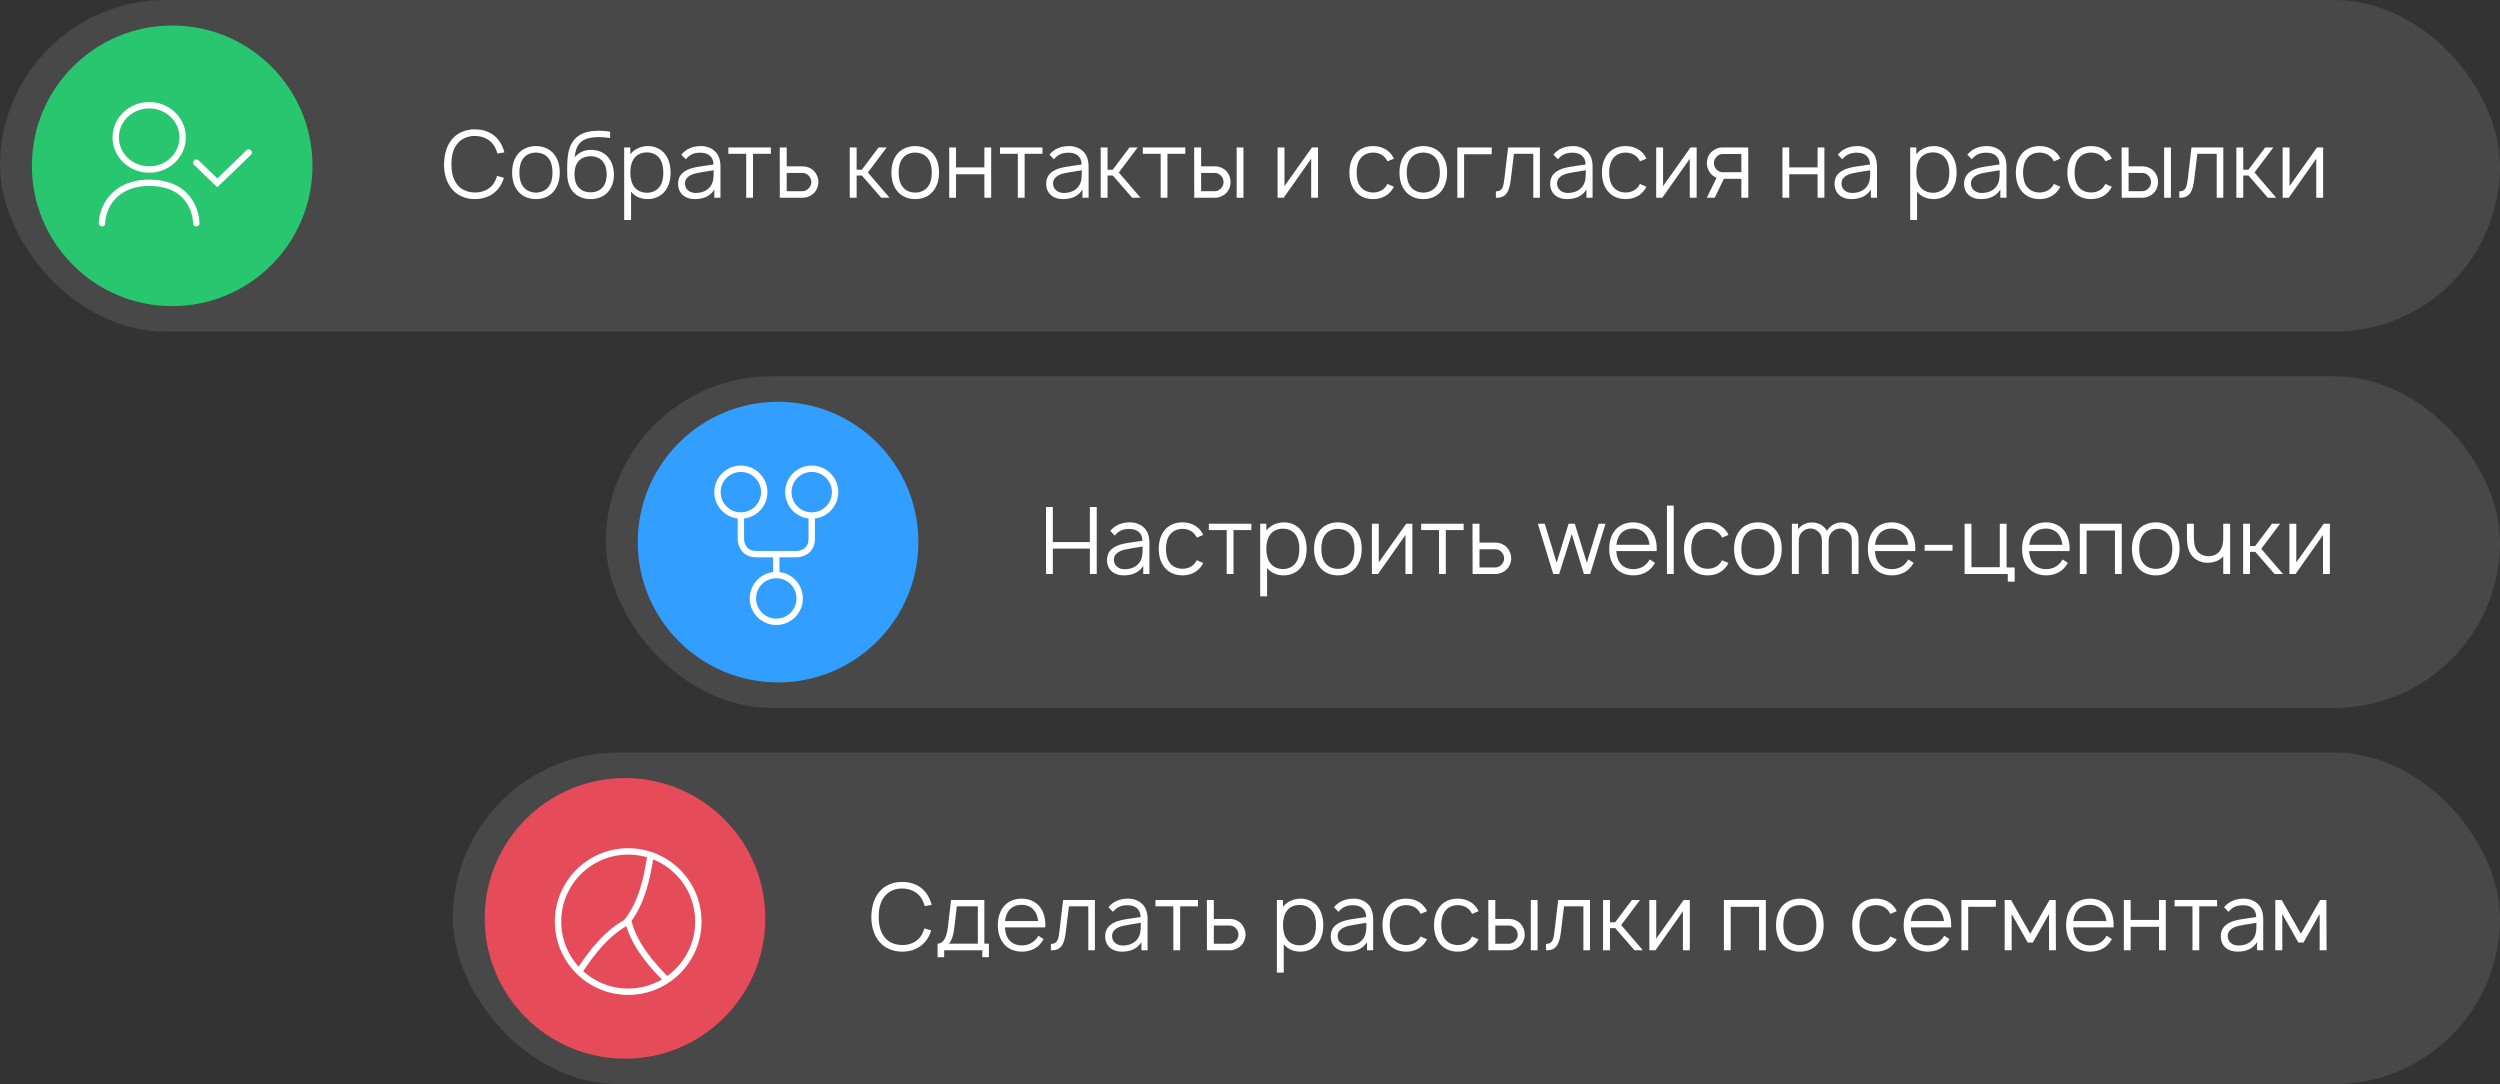 <?xml version="1.0" encoding="UTF-8"?> <svg xmlns="http://www.w3.org/2000/svg" width="392" height="170" viewBox="0 0 392 170" fill="none"><rect x="0" y="0" width="392" height="170" fill="#333333" stroke="none"/><rect width="392" height="52" rx="26" fill="#484848"></rect><circle cx="27" cy="26" r="22" fill="#28C76F"></circle><path d="M28.643 21.542C28.643 24.309 26.31 26.584 23.393 26.584C20.476 26.584 18.143 24.309 18.143 21.542C18.143 18.774 20.476 16.5 23.393 16.5C26.31 16.5 28.643 18.774 28.643 21.542Z" stroke="white"></path><path d="M16 35C16 32.889 17.643 28.667 23.393 28.667C30.786 28.667 30.786 35 30.786 35" stroke="white" stroke-linecap="round"></path><path d="M30.785 25.5L34.071 28.667L39 23.917" stroke="white" stroke-linecap="round"></path><path d="M77.94 27.573L79.004 27.879C78.844 28.462 78.567 29.031 78.173 29.542C77.283 30.679 75.927 31.219 74.469 31.219C72.981 31.219 71.669 30.665 70.779 29.542C69.933 28.448 69.612 27.092 69.627 25.75C69.656 24.394 69.933 23.038 70.779 21.958C71.654 20.821 73.01 20.281 74.469 20.281C75.942 20.281 77.312 20.835 78.173 21.958C78.625 22.556 78.917 23.212 79.092 23.898L77.983 24.073C77.852 23.548 77.633 23.038 77.312 22.615C76.671 21.754 75.577 21.331 74.469 21.317C73.375 21.302 72.281 21.754 71.654 22.615C70.983 23.475 70.779 24.627 70.779 25.75C70.779 26.873 70.983 28.025 71.654 28.9C72.281 29.76 73.375 30.183 74.469 30.183C75.577 30.198 76.671 29.76 77.312 28.9C77.604 28.506 77.808 28.04 77.94 27.573ZM84.035 31.219C82.898 31.219 81.862 30.796 81.192 29.935C80.521 29.104 80.302 28.083 80.302 27.048C80.302 26.027 80.535 24.992 81.192 24.175C81.833 23.358 82.898 22.906 84.035 22.906C85.144 22.906 86.208 23.329 86.879 24.175C87.55 25.021 87.769 26.042 87.769 27.048C87.769 28.098 87.535 29.09 86.879 29.935C86.194 30.81 85.173 31.219 84.035 31.219ZM86.019 29.279C86.485 28.681 86.631 27.865 86.631 27.048C86.631 26.26 86.485 25.429 86.019 24.831C85.567 24.233 84.823 23.927 84.035 23.927C83.248 23.927 82.49 24.233 82.052 24.831C81.585 25.429 81.44 26.26 81.44 27.048C81.44 27.865 81.585 28.681 82.052 29.279C82.49 29.877 83.248 30.198 84.035 30.198C84.823 30.198 85.567 29.877 86.019 29.279ZM92.677 23.504C93.669 23.49 94.704 23.854 95.36 24.656C96.016 25.415 96.25 26.421 96.264 27.383C96.264 28.36 95.987 29.367 95.317 30.125C94.617 30.898 93.581 31.233 92.575 31.219C91.583 31.233 90.533 30.854 89.848 30.067C89.206 29.308 88.958 28.331 88.944 27.325C88.915 25.837 88.944 25.065 89.075 24.219C89.25 23.038 89.716 22.031 90.665 21.331C91.627 20.631 92.837 20.5 93.99 20.5C94.587 20.5 95.141 20.558 95.666 20.646V21.637C95.098 21.565 94.514 21.506 93.99 21.492C93.012 21.492 91.977 21.608 91.262 22.133C90.504 22.658 90.227 23.592 90.096 24.671C90.766 23.898 91.627 23.49 92.677 23.504ZM92.604 24.496C91.86 24.496 91.146 24.758 90.694 25.298C90.242 25.823 90.081 26.552 90.081 27.296C90.081 28.083 90.242 28.856 90.694 29.352C91.146 29.906 91.86 30.154 92.604 30.154C93.348 30.154 94.062 29.906 94.5 29.367C94.966 28.827 95.127 28.083 95.127 27.325C95.127 26.581 94.966 25.823 94.5 25.298C94.062 24.758 93.348 24.496 92.604 24.496ZM104.287 24.175C104.914 24.977 105.148 26.042 105.148 27.048C105.148 28.069 104.943 29.104 104.287 29.95C103.631 30.781 102.639 31.219 101.56 31.219C100.495 31.219 99.562 30.825 98.95 30.052V34.5H97.87V23.125H98.833V24.19C99.46 23.373 100.51 22.906 101.604 22.906C102.668 22.906 103.66 23.358 104.287 24.175ZM103.427 29.279C103.864 28.696 104.01 27.879 104.01 27.048C104.01 26.231 103.85 25.415 103.412 24.831C102.96 24.204 102.231 23.898 101.429 23.898C100.656 23.898 99.927 24.19 99.475 24.773C99.008 25.371 98.833 26.217 98.833 27.048C98.833 27.894 99.008 28.754 99.475 29.337C99.927 29.921 100.67 30.227 101.443 30.227C102.216 30.227 102.975 29.906 103.427 29.279ZM112.97 31H112.007V29.731C111.307 30.81 110.257 31.219 108.901 31.219C107.399 31.219 106.32 30.3 106.32 28.842C106.32 27.85 106.728 27.165 107.705 26.669C108.668 26.173 110.199 26.056 111.876 25.794C111.861 24.525 111.001 23.942 109.834 23.942C109.003 23.942 108.23 24.117 107.53 24.977L106.83 24.248C107.647 23.271 108.711 22.906 109.965 22.906C110.753 22.906 111.511 23.198 112.022 23.65C112.751 24.262 112.97 25.225 112.97 26.144V31ZM111.584 28.915C111.89 28.317 111.905 27.719 111.905 26.698C110.593 26.902 109.674 27.048 109.178 27.165C108.186 27.369 107.399 27.894 107.399 28.74C107.399 29.658 108.099 30.256 109.076 30.256C110.213 30.256 111.118 29.804 111.584 28.915ZM120.873 23.125V24.117H118.073V31H117.008V24.117H114.208V23.125H120.873ZM122.261 23.125H123.355V26.085H125.921C126.534 26.085 127.176 26.348 127.628 26.8C128.065 27.267 128.328 27.908 128.328 28.55C128.328 29.177 128.065 29.833 127.628 30.271C127.176 30.723 126.534 31 125.921 31H122.276L122.261 23.125ZM123.355 27.121V29.979H125.878C126.242 29.965 126.578 29.79 126.826 29.512C127.074 29.25 127.219 28.9 127.219 28.55C127.219 28.185 127.074 27.835 126.826 27.573C126.592 27.31 126.242 27.121 125.878 27.121H123.355ZM134.319 27.529V31H133.24V23.125H134.319V26.61H135.135L137.76 23.125H139.029L136.083 27.048L139.481 31H138.169L135.15 27.529H134.319ZM143.508 31.219C142.371 31.219 141.335 30.796 140.664 29.935C139.993 29.104 139.775 28.083 139.775 27.048C139.775 26.027 140.008 24.992 140.664 24.175C141.306 23.358 142.371 22.906 143.508 22.906C144.616 22.906 145.681 23.329 146.352 24.175C147.023 25.021 147.241 26.042 147.241 27.048C147.241 28.098 147.008 29.09 146.352 29.935C145.666 30.81 144.646 31.219 143.508 31.219ZM145.491 29.279C145.958 28.681 146.104 27.865 146.104 27.048C146.104 26.26 145.958 25.429 145.491 24.831C145.039 24.233 144.296 23.927 143.508 23.927C142.721 23.927 141.962 24.233 141.525 24.831C141.058 25.429 140.912 26.26 140.912 27.048C140.912 27.865 141.058 28.681 141.525 29.279C141.962 29.877 142.721 30.198 143.508 30.198C144.296 30.198 145.039 29.877 145.491 29.279ZM154.352 23.125H155.416V31H154.352V27.325H149.904V31H148.839V23.125H149.904V26.246H154.352V23.125ZM163.461 23.125V24.117H160.661V31H159.596V24.117H156.796V23.125H163.461ZM170.692 31H169.73V29.731C169.03 30.81 167.98 31.219 166.624 31.219C165.121 31.219 164.042 30.3 164.042 28.842C164.042 27.85 164.451 27.165 165.428 26.669C166.39 26.173 167.921 26.056 169.599 25.794C169.584 24.525 168.724 23.942 167.557 23.942C166.726 23.942 165.953 24.117 165.253 24.977L164.553 24.248C165.369 23.271 166.434 22.906 167.688 22.906C168.476 22.906 169.234 23.198 169.744 23.65C170.474 24.262 170.692 25.225 170.692 26.144V31ZM169.307 28.915C169.613 28.317 169.628 27.719 169.628 26.698C168.315 26.902 167.396 27.048 166.901 27.165C165.909 27.369 165.121 27.894 165.121 28.74C165.121 29.658 165.821 30.256 166.799 30.256C167.936 30.256 168.84 29.804 169.307 28.915ZM173.666 27.529V31H172.587V23.125H173.666V26.61H174.483L177.108 23.125H178.377L175.431 27.048L178.829 31H177.516L174.498 27.529H173.666ZM185.855 23.125V24.117H183.055V31H181.991V24.117H179.191V23.125H185.855ZM187.243 23.125H188.337V26.085H190.568C191.181 26.085 191.823 26.348 192.26 26.8C192.712 27.267 192.96 27.908 192.96 28.55C192.96 29.177 192.712 29.833 192.26 30.271C191.823 30.723 191.181 31 190.568 31H187.258L187.243 23.125ZM193.908 23.125H194.973V31H193.908V23.125ZM188.337 27.121V29.979H190.525C190.889 29.965 191.225 29.79 191.473 29.512C191.721 29.25 191.852 28.9 191.852 28.55C191.852 28.185 191.721 27.835 191.473 27.573C191.225 27.31 190.889 27.121 190.525 27.121H188.337ZM206.671 23.125V31H205.592V24.89L201.29 31H200.327V23.125H201.407V29.177L205.709 23.125H206.671ZM218.565 24.875L217.559 25.298C217.486 25.137 217.384 24.992 217.282 24.846C216.829 24.233 216.086 23.927 215.298 23.927C214.525 23.927 213.782 24.233 213.329 24.846C212.863 25.444 212.732 26.26 212.717 27.062C212.732 27.865 212.863 28.681 213.329 29.279C213.782 29.877 214.525 30.183 215.298 30.183C216.086 30.183 216.829 29.877 217.282 29.279C217.384 29.148 217.471 28.988 217.544 28.842L218.565 29.279C218.448 29.512 218.317 29.731 218.142 29.935C217.471 30.796 216.421 31.219 215.298 31.219C214.175 31.219 213.14 30.796 212.469 29.935C211.813 29.104 211.594 28.069 211.579 27.062C211.594 26.042 211.813 25.021 212.469 24.175C213.169 23.3 214.175 22.906 215.298 22.906C216.436 22.906 217.457 23.329 218.142 24.175C218.317 24.394 218.463 24.627 218.565 24.875ZM223.174 31.219C222.037 31.219 221.001 30.796 220.33 29.935C219.66 29.104 219.441 28.083 219.441 27.048C219.441 26.027 219.674 24.992 220.33 24.175C220.972 23.358 222.037 22.906 223.174 22.906C224.282 22.906 225.347 23.329 226.018 24.175C226.689 25.021 226.907 26.042 226.907 27.048C226.907 28.098 226.674 29.09 226.018 29.935C225.332 30.81 224.312 31.219 223.174 31.219ZM225.157 29.279C225.624 28.681 225.77 27.865 225.77 27.048C225.77 26.26 225.624 25.429 225.157 24.831C224.705 24.233 223.962 23.927 223.174 23.927C222.387 23.927 221.628 24.233 221.191 24.831C220.724 25.429 220.578 26.26 220.578 27.048C220.578 27.865 220.724 28.681 221.191 29.279C221.628 29.877 222.387 30.198 223.174 30.198C223.962 30.198 224.705 29.877 225.157 29.279ZM233.901 23.125V24.19H229.57V31H228.505V23.125H233.901ZM236.468 23.125H241.455V31H240.42V24.117H237.386L236.891 28.156C236.686 29.804 236.278 31.102 234.557 31V30.008C235.607 30.008 235.739 29.265 235.899 27.967L236.468 23.125ZM249.716 31H248.753V29.731C248.053 30.81 247.003 31.219 245.647 31.219C244.145 31.219 243.066 30.3 243.066 28.842C243.066 27.85 243.474 27.165 244.451 26.669C245.414 26.173 246.945 26.056 248.622 25.794C248.607 24.525 247.747 23.942 246.58 23.942C245.749 23.942 244.976 24.117 244.276 24.977L243.576 24.248C244.393 23.271 245.457 22.906 246.712 22.906C247.499 22.906 248.257 23.198 248.768 23.65C249.497 24.262 249.716 25.225 249.716 26.144V31ZM248.33 28.915C248.637 28.317 248.651 27.719 248.651 26.698C247.339 26.902 246.42 27.048 245.924 27.165C244.932 27.369 244.145 27.894 244.145 28.74C244.145 29.658 244.845 30.256 245.822 30.256C246.96 30.256 247.864 29.804 248.33 28.915ZM258.159 24.875L257.152 25.298C257.079 25.137 256.977 24.992 256.875 24.846C256.423 24.233 255.679 23.927 254.892 23.927C254.119 23.927 253.375 24.233 252.923 24.846C252.457 25.444 252.325 26.26 252.311 27.062C252.325 27.865 252.457 28.681 252.923 29.279C253.375 29.877 254.119 30.183 254.892 30.183C255.679 30.183 256.423 29.877 256.875 29.279C256.977 29.148 257.065 28.988 257.138 28.842L258.159 29.279C258.042 29.512 257.911 29.731 257.736 29.935C257.065 30.796 256.015 31.219 254.892 31.219C253.769 31.219 252.734 30.796 252.063 29.935C251.407 29.104 251.188 28.069 251.173 27.062C251.188 26.042 251.407 25.021 252.063 24.175C252.763 23.3 253.769 22.906 254.892 22.906C256.029 22.906 257.05 23.329 257.736 24.175C257.911 24.394 258.057 24.627 258.159 24.875ZM266.035 23.125V31H264.955V24.89L260.653 31H259.691V23.125H260.77V29.177L265.072 23.125H266.035ZM274.138 31H273.045V28.04H270.303L268.874 31H267.634L269.165 27.865C268.859 27.748 268.567 27.558 268.334 27.325C267.882 26.858 267.634 26.217 267.634 25.575C267.634 24.948 267.882 24.292 268.334 23.854C268.786 23.402 269.413 23.125 270.04 23.125H274.124L274.138 31ZM270.084 27.004H273.045V24.146H270.084C269.72 24.16 269.37 24.335 269.136 24.613C268.874 24.875 268.742 25.225 268.742 25.575C268.742 25.94 268.874 26.29 269.122 26.552C269.37 26.815 269.705 27.004 270.084 27.004ZM285 23.125H286.065V31H285V27.325H280.552V31H279.488V23.125H280.552V26.246H285V23.125ZM294.313 31H293.351V29.731C292.651 30.81 291.601 31.219 290.245 31.219C288.743 31.219 287.663 30.3 287.663 28.842C287.663 27.85 288.072 27.165 289.049 26.669C290.011 26.173 291.543 26.056 293.22 25.794C293.205 24.525 292.345 23.942 291.178 23.942C290.347 23.942 289.574 24.117 288.874 24.977L288.174 24.248C288.99 23.271 290.055 22.906 291.309 22.906C292.097 22.906 292.855 23.198 293.365 23.65C294.095 24.262 294.313 25.225 294.313 26.144V31ZM292.928 28.915C293.234 28.317 293.249 27.719 293.249 26.698C291.936 26.902 291.018 27.048 290.522 27.165C289.53 27.369 288.743 27.894 288.743 28.74C288.743 29.658 289.443 30.256 290.42 30.256C291.557 30.256 292.461 29.804 292.928 28.915ZM305.934 24.175C306.561 24.977 306.794 26.042 306.794 27.048C306.794 28.069 306.59 29.104 305.934 29.95C305.277 30.781 304.286 31.219 303.207 31.219C302.142 31.219 301.209 30.825 300.596 30.052V34.5H299.517V23.125H300.479V24.19C301.107 23.373 302.157 22.906 303.25 22.906C304.315 22.906 305.307 23.358 305.934 24.175ZM305.073 29.279C305.511 28.696 305.657 27.879 305.657 27.048C305.657 26.231 305.496 25.415 305.059 24.831C304.607 24.204 303.877 23.898 303.075 23.898C302.302 23.898 301.573 24.19 301.121 24.773C300.654 25.371 300.479 26.217 300.479 27.048C300.479 27.894 300.654 28.754 301.121 29.337C301.573 29.921 302.317 30.227 303.09 30.227C303.863 30.227 304.621 29.906 305.073 29.279ZM314.616 31H313.654V29.731C312.954 30.81 311.904 31.219 310.547 31.219C309.045 31.219 307.966 30.3 307.966 28.842C307.966 27.85 308.374 27.165 309.352 26.669C310.314 26.173 311.845 26.056 313.522 25.794C313.508 24.525 312.647 23.942 311.481 23.942C310.649 23.942 309.877 24.117 309.177 24.977L308.477 24.248C309.293 23.271 310.358 22.906 311.612 22.906C312.399 22.906 313.158 23.198 313.668 23.65C314.397 24.262 314.616 25.225 314.616 26.144V31ZM313.231 28.915C313.537 28.317 313.552 27.719 313.552 26.698C312.239 26.902 311.32 27.048 310.824 27.165C309.833 27.369 309.045 27.894 309.045 28.74C309.045 29.658 309.745 30.256 310.722 30.256C311.86 30.256 312.764 29.804 313.231 28.915ZM323.059 24.875L322.053 25.298C321.98 25.137 321.878 24.992 321.776 24.846C321.324 24.233 320.58 23.927 319.792 23.927C319.019 23.927 318.276 24.233 317.824 24.846C317.357 25.444 317.226 26.26 317.211 27.062C317.226 27.865 317.357 28.681 317.824 29.279C318.276 29.877 319.019 30.183 319.792 30.183C320.58 30.183 321.324 29.877 321.776 29.279C321.878 29.148 321.965 28.988 322.038 28.842L323.059 29.279C322.942 29.512 322.811 29.731 322.636 29.935C321.965 30.796 320.915 31.219 319.792 31.219C318.669 31.219 317.634 30.796 316.963 29.935C316.307 29.104 316.088 28.069 316.074 27.062C316.088 26.042 316.307 25.021 316.963 24.175C317.663 23.3 318.669 22.906 319.792 22.906C320.93 22.906 321.951 23.329 322.636 24.175C322.811 24.394 322.957 24.627 323.059 24.875ZM331.139 24.875L330.133 25.298C330.06 25.137 329.958 24.992 329.856 24.846C329.404 24.233 328.66 23.927 327.872 23.927C327.099 23.927 326.356 24.233 325.904 24.846C325.437 25.444 325.306 26.26 325.291 27.062C325.306 27.865 325.437 28.681 325.904 29.279C326.356 29.877 327.099 30.183 327.872 30.183C328.66 30.183 329.404 29.877 329.856 29.279C329.958 29.148 330.045 28.988 330.118 28.842L331.139 29.279C331.022 29.512 330.891 29.731 330.716 29.935C330.045 30.796 328.995 31.219 327.872 31.219C326.749 31.219 325.714 30.796 325.043 29.935C324.387 29.104 324.168 28.069 324.154 27.062C324.168 26.042 324.387 25.021 325.043 24.175C325.743 23.3 326.749 22.906 327.872 22.906C329.01 22.906 330.031 23.329 330.716 24.175C330.891 24.394 331.037 24.627 331.139 24.875ZM332.671 23.125H333.765V26.085H335.996C336.609 26.085 337.25 26.348 337.688 26.8C338.14 27.267 338.388 27.908 338.388 28.55C338.388 29.177 338.14 29.833 337.688 30.271C337.25 30.723 336.609 31 335.996 31H332.686L332.671 23.125ZM339.336 23.125H340.4V31H339.336V23.125ZM333.765 27.121V29.979H335.952C336.317 29.965 336.652 29.79 336.9 29.512C337.148 29.25 337.28 28.9 337.28 28.55C337.28 28.185 337.148 27.835 336.9 27.573C336.652 27.31 336.317 27.121 335.952 27.121H333.765ZM343.628 23.125H348.615V31H347.58V24.117H344.547L344.051 28.156C343.847 29.804 343.438 31.102 341.717 31V30.008C342.767 30.008 342.899 29.265 343.059 27.967L343.628 23.125ZM351.743 27.529V31H350.663V23.125H351.743V26.61H352.559L355.184 23.125H356.453L353.507 27.048L356.905 31H355.593L352.574 27.529H351.743ZM364.267 23.125V31H363.188V24.89L358.886 31H357.923V23.125H359.002V29.177L363.304 23.125H364.267Z" fill="white"></path><rect x="95" y="59" width="297" height="52" rx="26" fill="#484848"></rect><circle cx="122" cy="85" r="22" fill="#329EFF"></circle><circle cx="121.722" cy="93.833" r="3.667" stroke="white"></circle><circle cx="127.278" cy="77.167" r="3.667" stroke="white"></circle><circle cx="116.167" cy="77.167" r="3.667" stroke="white"></circle><path d="M116.168 81V84.508C116.168 85.302 116.644 86.889 118.549 86.889C119.443 86.889 120.605 86.889 121.724 86.889M127.279 81C127.279 81.265 127.279 82.603 127.279 84.508C127.279 86.413 125.692 86.889 124.898 86.889C124.196 86.889 122.988 86.889 121.724 86.889M121.724 89.667V86.889" stroke="white" stroke-linecap="round"></path><path d="M170.89 79.5H171.969V90H170.89V86.019H165.085V90H164.021V79.5H165.085V84.998H170.89V79.5ZM180.227 90H179.265V88.731C178.565 89.81 177.515 90.219 176.159 90.219C174.657 90.219 173.577 89.3 173.577 87.842C173.577 86.85 173.986 86.165 174.963 85.669C175.925 85.173 177.457 85.056 179.134 84.794C179.119 83.525 178.259 82.942 177.092 82.942C176.261 82.942 175.488 83.117 174.788 83.977L174.088 83.248C174.905 82.271 175.969 81.906 177.223 81.906C178.011 81.906 178.769 82.198 179.28 82.65C180.009 83.263 180.227 84.225 180.227 85.144V90ZM178.842 87.915C179.148 87.317 179.163 86.719 179.163 85.698C177.85 85.902 176.932 86.048 176.436 86.165C175.444 86.369 174.657 86.894 174.657 87.74C174.657 88.658 175.357 89.256 176.334 89.256C177.471 89.256 178.375 88.804 178.842 87.915ZM188.67 83.875L187.664 84.298C187.591 84.138 187.489 83.992 187.387 83.846C186.935 83.233 186.191 82.927 185.404 82.927C184.631 82.927 183.887 83.233 183.435 83.846C182.968 84.444 182.837 85.26 182.822 86.062C182.837 86.865 182.968 87.681 183.435 88.279C183.887 88.877 184.631 89.183 185.404 89.183C186.191 89.183 186.935 88.877 187.387 88.279C187.489 88.148 187.577 87.987 187.649 87.842L188.67 88.279C188.554 88.513 188.422 88.731 188.247 88.935C187.577 89.796 186.527 90.219 185.404 90.219C184.281 90.219 183.245 89.796 182.574 88.935C181.918 88.104 181.699 87.069 181.685 86.062C181.699 85.042 181.918 84.021 182.574 83.175C183.274 82.3 184.281 81.906 185.404 81.906C186.541 81.906 187.562 82.329 188.247 83.175C188.422 83.394 188.568 83.627 188.67 83.875ZM196.211 82.125V83.117H193.411V90H192.346V83.117H189.546V82.125H196.211ZM204.016 83.175C204.643 83.977 204.876 85.042 204.876 86.048C204.876 87.069 204.672 88.104 204.016 88.95C203.359 89.781 202.368 90.219 201.289 90.219C200.224 90.219 199.291 89.825 198.678 89.052V93.5H197.599V82.125H198.561V83.19C199.189 82.373 200.239 81.906 201.332 81.906C202.397 81.906 203.389 82.358 204.016 83.175ZM203.155 88.279C203.593 87.696 203.739 86.879 203.739 86.048C203.739 85.231 203.578 84.415 203.141 83.831C202.689 83.204 201.959 82.898 201.157 82.898C200.384 82.898 199.655 83.19 199.203 83.773C198.736 84.371 198.561 85.217 198.561 86.048C198.561 86.894 198.736 87.754 199.203 88.338C199.655 88.921 200.399 89.227 201.172 89.227C201.945 89.227 202.703 88.906 203.155 88.279ZM209.782 90.219C208.644 90.219 207.609 89.796 206.938 88.935C206.267 88.104 206.048 87.083 206.048 86.048C206.048 85.027 206.282 83.992 206.938 83.175C207.579 82.358 208.644 81.906 209.782 81.906C210.89 81.906 211.954 82.329 212.625 83.175C213.296 84.021 213.515 85.042 213.515 86.048C213.515 87.098 213.282 88.09 212.625 88.935C211.94 89.81 210.919 90.219 209.782 90.219ZM211.765 88.279C212.232 87.681 212.377 86.865 212.377 86.048C212.377 85.26 212.232 84.429 211.765 83.831C211.313 83.233 210.569 82.927 209.782 82.927C208.994 82.927 208.236 83.233 207.798 83.831C207.332 84.429 207.186 85.26 207.186 86.048C207.186 86.865 207.332 87.681 207.798 88.279C208.236 88.877 208.994 89.198 209.782 89.198C210.569 89.198 211.313 88.877 211.765 88.279ZM221.456 82.125V90H220.377V83.89L216.075 90H215.113V82.125H216.192V88.177L220.494 82.125H221.456ZM229.502 82.125V83.117H226.702V90H225.637V83.117H222.837V82.125H229.502ZM230.89 82.125H231.984V85.085H234.55C235.163 85.085 235.805 85.348 236.257 85.8C236.694 86.267 236.957 86.908 236.957 87.55C236.957 88.177 236.694 88.833 236.257 89.271C235.805 89.723 235.163 90 234.55 90H230.905L230.89 82.125ZM231.984 86.121V88.979H234.507C234.871 88.965 235.207 88.79 235.455 88.513C235.702 88.25 235.848 87.9 235.848 87.55C235.848 87.185 235.702 86.835 235.455 86.573C235.221 86.31 234.871 86.121 234.507 86.121H231.984ZM250.677 82.125H251.741L249.335 90H248.358L246.448 83.729L244.479 90H243.546L241.139 82.125H242.218L244.085 88.235L245.952 82.125H246.929L248.81 88.235L250.677 82.125ZM253.436 86.412C253.48 87.112 253.64 87.783 254.034 88.308C254.486 88.921 255.259 89.242 256.061 89.242C257.169 89.242 258.073 88.775 258.686 87.725L259.502 88.25C258.802 89.577 257.548 90.219 256.09 90.219C254.967 90.219 253.873 89.781 253.217 88.935C252.561 88.104 252.327 87.083 252.327 86.092C252.327 85.056 252.561 84.006 253.217 83.175C253.902 82.329 254.923 81.906 256.061 81.906C257.184 81.906 258.205 82.329 258.905 83.175C259.59 84.05 259.823 85.188 259.765 86.412H253.436ZM256.061 82.883C255.259 82.869 254.486 83.19 254.034 83.802C253.698 84.254 253.523 84.823 253.45 85.421H258.642C258.569 84.794 258.394 84.225 258.059 83.802C257.607 83.19 256.848 82.869 256.061 82.883ZM261.378 90V79.281H262.443V90H261.378ZM271.03 83.875L270.023 84.298C269.951 84.138 269.848 83.992 269.746 83.846C269.294 83.233 268.551 82.927 267.763 82.927C266.99 82.927 266.246 83.233 265.794 83.846C265.328 84.444 265.196 85.26 265.182 86.062C265.196 86.865 265.328 87.681 265.794 88.279C266.246 88.877 266.99 89.183 267.763 89.183C268.551 89.183 269.294 88.877 269.746 88.279C269.848 88.148 269.936 87.987 270.009 87.842L271.03 88.279C270.913 88.513 270.782 88.731 270.607 88.935C269.936 89.796 268.886 90.219 267.763 90.219C266.64 90.219 265.605 89.796 264.934 88.935C264.278 88.104 264.059 87.069 264.044 86.062C264.059 85.042 264.278 84.021 264.934 83.175C265.634 82.3 266.64 81.906 267.763 81.906C268.901 81.906 269.921 82.329 270.607 83.175C270.782 83.394 270.928 83.627 271.03 83.875ZM275.639 90.219C274.501 90.219 273.466 89.796 272.795 88.935C272.124 88.104 271.906 87.083 271.906 86.048C271.906 85.027 272.139 83.992 272.795 83.175C273.437 82.358 274.501 81.906 275.639 81.906C276.747 81.906 277.812 82.329 278.483 83.175C279.154 84.021 279.372 85.042 279.372 86.048C279.372 87.098 279.139 88.09 278.483 88.935C277.797 89.81 276.776 90.219 275.639 90.219ZM277.622 88.279C278.089 87.681 278.235 86.865 278.235 86.048C278.235 85.26 278.089 84.429 277.622 83.831C277.17 83.233 276.426 82.927 275.639 82.927C274.851 82.927 274.093 83.233 273.656 83.831C273.189 84.429 273.043 85.26 273.043 86.048C273.043 86.865 273.189 87.681 273.656 88.279C274.093 88.877 274.851 89.198 275.639 89.198C276.426 89.198 277.17 88.877 277.622 88.279ZM290.537 82.504C291.397 83.219 291.426 84.006 291.426 85.158L291.412 90H290.362V85.202C290.362 84.327 290.318 83.802 289.72 83.306C289.414 83.029 289.005 82.869 288.583 82.869C288.014 82.869 287.489 83.117 287.153 83.54C286.789 83.977 286.73 84.415 286.73 84.925V85.158V90H285.666L285.68 85.202C285.68 84.327 285.637 83.802 285.039 83.306C284.733 83.029 284.31 82.869 283.887 82.869C283.333 82.869 282.808 83.117 282.458 83.54C282.108 83.977 282.049 84.415 282.049 84.925V90H280.97V82.125H281.933V82.985C282.428 82.3 283.274 81.921 284.12 81.921C284.703 81.921 285.36 82.096 285.841 82.504C286.133 82.737 286.322 82.985 286.453 83.248L286.585 83.044C287.08 82.329 287.926 81.921 288.816 81.921C289.399 81.921 290.055 82.096 290.537 82.504ZM293.987 86.412C294.03 87.112 294.191 87.783 294.585 88.308C295.037 88.921 295.81 89.242 296.612 89.242C297.72 89.242 298.624 88.775 299.237 87.725L300.053 88.25C299.353 89.577 298.099 90.219 296.641 90.219C295.518 90.219 294.424 89.781 293.768 88.935C293.112 88.104 292.878 87.083 292.878 86.092C292.878 85.056 293.112 84.006 293.768 83.175C294.453 82.329 295.474 81.906 296.612 81.906C297.735 81.906 298.755 82.329 299.455 83.175C300.141 84.05 300.374 85.188 300.316 86.412H293.987ZM296.612 82.883C295.81 82.869 295.037 83.19 294.585 83.802C294.249 84.254 294.074 84.823 294.001 85.421H299.193C299.12 84.794 298.945 84.225 298.61 83.802C298.157 83.19 297.399 82.869 296.612 82.883ZM301.783 85.435H306.158V86.354H301.783V85.435ZM314.631 88.979H315.9V91.21H314.821V90H308.054V82.125H309.119V88.935H313.567V82.125H314.631V88.979ZM318.172 86.412C318.216 87.112 318.376 87.783 318.77 88.308C319.222 88.921 319.995 89.242 320.797 89.242C321.905 89.242 322.81 88.775 323.422 87.725L324.239 88.25C323.539 89.577 322.285 90.219 320.826 90.219C319.703 90.219 318.61 89.781 317.953 88.935C317.297 88.104 317.064 87.083 317.064 86.092C317.064 85.056 317.297 84.006 317.953 83.175C318.639 82.329 319.66 81.906 320.797 81.906C321.92 81.906 322.941 82.329 323.641 83.175C324.326 84.05 324.56 85.188 324.501 86.412H318.172ZM320.797 82.883C319.995 82.869 319.222 83.19 318.77 83.802C318.435 84.254 318.26 84.823 318.187 85.421H323.378C323.305 84.794 323.13 84.225 322.795 83.802C322.343 83.19 321.585 82.869 320.797 82.883ZM332.692 82.125V90H331.627V83.19H327.179V90H326.115V82.125H332.692ZM338.024 90.219C336.886 90.219 335.851 89.796 335.18 88.935C334.509 88.104 334.29 87.083 334.29 86.048C334.29 85.027 334.524 83.992 335.18 83.175C335.822 82.358 336.886 81.906 338.024 81.906C339.132 81.906 340.197 82.329 340.867 83.175C341.538 84.021 341.757 85.042 341.757 86.048C341.757 87.098 341.524 88.09 340.867 88.935C340.182 89.81 339.161 90.219 338.024 90.219ZM340.007 88.279C340.474 87.681 340.62 86.865 340.62 86.048C340.62 85.26 340.474 84.429 340.007 83.831C339.555 83.233 338.811 82.927 338.024 82.927C337.236 82.927 336.478 83.233 336.04 83.831C335.574 84.429 335.428 85.26 335.428 86.048C335.428 86.865 335.574 87.681 336.04 88.279C336.478 88.877 337.236 89.198 338.024 89.198C338.811 89.198 339.555 88.877 340.007 88.279ZM348.605 82.125H349.684V90H348.605V87.244C348.546 87.302 348.488 87.375 348.415 87.433C347.846 87.958 347.088 88.206 346.374 88.235C345.615 88.294 344.828 88.075 344.201 87.623C343.092 86.792 342.903 85.508 342.917 84.05V82.125H343.996V84.05C343.996 85.231 344.128 86.208 344.915 86.792C345.338 87.098 345.863 87.229 346.446 87.215C346.957 87.185 347.438 87.01 347.788 86.69C348.167 86.369 348.415 85.873 348.517 85.348C348.59 85.013 348.605 84.633 348.605 84.225V82.125ZM352.801 86.529V90H351.722V82.125H352.801V85.61H353.618L356.243 82.125H357.512L354.566 86.048L357.964 90H356.651L353.632 86.529H352.801ZM365.326 82.125V90H364.246V83.89L359.944 90H358.982V82.125H360.061V88.177L364.363 82.125H365.326Z" fill="white"></path><rect x="71" y="118" width="321" height="52" rx="26" fill="#484848"></rect><circle cx="98" cy="144" r="22" fill="#E54B59"></circle><path d="M101.914 134.643C101.467 137.571 100.622 141.59 98.339 144.468" stroke="white" stroke-linecap="round"></path><path d="M104.391 153.496C102.301 151.399 99.567 148.333 98.607 144.787" stroke="white" stroke-linecap="round"></path><path d="M91.107 151.893C92.75 149.429 95.215 146.143 98.5 144.5" stroke="white" stroke-linecap="round"></path><circle cx="98.5" cy="144.5" r="11" stroke="white"></circle><path d="M144.94 145.573L146.004 145.879C145.844 146.462 145.567 147.031 145.173 147.542C144.283 148.679 142.927 149.219 141.469 149.219C139.981 149.219 138.669 148.665 137.779 147.542C136.933 146.448 136.613 145.092 136.627 143.75C136.656 142.394 136.933 141.037 137.779 139.958C138.654 138.821 140.01 138.281 141.469 138.281C142.942 138.281 144.313 138.835 145.173 139.958C145.625 140.556 145.917 141.212 146.092 141.898L144.983 142.073C144.852 141.548 144.633 141.037 144.313 140.615C143.671 139.754 142.577 139.331 141.469 139.317C140.375 139.302 139.281 139.754 138.654 140.615C137.983 141.475 137.779 142.627 137.779 143.75C137.779 144.873 137.983 146.025 138.654 146.9C139.281 147.76 140.375 148.183 141.469 148.183C142.577 148.198 143.671 147.76 144.313 146.9C144.604 146.506 144.808 146.04 144.94 145.573ZM154.346 141.125V147.965H155.06V150.094H154.025V149H148.046V150.094H147.01V147.965C147.506 147.965 148.367 147.673 148.629 145.383L149.125 141.125H154.346ZM153.325 147.965V142.117H150.029L149.635 145.5C149.504 146.608 149.242 147.469 148.79 147.965H153.325ZM157.571 145.412C157.614 146.112 157.775 146.783 158.168 147.308C158.621 147.921 159.393 148.242 160.196 148.242C161.304 148.242 162.208 147.775 162.821 146.725L163.637 147.25C162.937 148.577 161.683 149.219 160.225 149.219C159.102 149.219 158.008 148.781 157.352 147.935C156.696 147.104 156.462 146.083 156.462 145.092C156.462 144.056 156.696 143.006 157.352 142.175C158.037 141.329 159.058 140.906 160.196 140.906C161.318 140.906 162.339 141.329 163.039 142.175C163.725 143.05 163.958 144.187 163.9 145.412H157.571ZM160.196 141.883C159.393 141.869 158.621 142.19 158.168 142.802C157.833 143.254 157.658 143.823 157.585 144.421H162.777C162.704 143.794 162.529 143.225 162.193 142.802C161.741 142.19 160.983 141.869 160.196 141.883ZM166.694 141.125H171.682V149H170.646V142.117H167.613L167.117 146.156C166.913 147.804 166.505 149.102 164.784 149V148.008C165.834 148.008 165.965 147.265 166.126 145.967L166.694 141.125ZM179.942 149H178.98V147.731C178.28 148.81 177.23 149.219 175.874 149.219C174.371 149.219 173.292 148.3 173.292 146.842C173.292 145.85 173.701 145.165 174.678 144.669C175.64 144.173 177.171 144.056 178.849 143.794C178.834 142.525 177.974 141.942 176.807 141.942C175.976 141.942 175.203 142.117 174.503 142.977L173.803 142.248C174.619 141.271 175.684 140.906 176.938 140.906C177.726 140.906 178.484 141.198 178.994 141.65C179.724 142.262 179.942 143.225 179.942 144.144V149ZM178.557 146.915C178.863 146.317 178.878 145.719 178.878 144.698C177.565 144.902 176.646 145.048 176.151 145.165C175.159 145.369 174.371 145.894 174.371 146.74C174.371 147.658 175.071 148.256 176.049 148.256C177.186 148.256 178.09 147.804 178.557 146.915ZM187.846 141.125V142.117H185.046V149H183.981V142.117H181.181V141.125H187.846ZM189.234 141.125H190.327V144.085H192.894C193.507 144.085 194.148 144.348 194.6 144.8C195.038 145.267 195.3 145.908 195.3 146.55C195.3 147.177 195.038 147.833 194.6 148.271C194.148 148.723 193.507 149 192.894 149H189.248L189.234 141.125ZM190.327 145.121V147.979H192.85C193.215 147.965 193.55 147.79 193.798 147.512C194.046 147.25 194.192 146.9 194.192 146.55C194.192 146.185 194.046 145.835 193.798 145.573C193.565 145.31 193.215 145.121 192.85 145.121H190.327ZM206.629 142.175C207.256 142.977 207.489 144.042 207.489 145.048C207.489 146.069 207.285 147.104 206.629 147.95C205.973 148.781 204.981 149.219 203.902 149.219C202.837 149.219 201.904 148.825 201.291 148.052V152.5H200.212V141.125H201.175V142.19C201.802 141.373 202.852 140.906 203.946 140.906C205.01 140.906 206.002 141.358 206.629 142.175ZM205.768 147.279C206.206 146.696 206.352 145.879 206.352 145.048C206.352 144.231 206.191 143.415 205.754 142.831C205.302 142.204 204.573 141.898 203.771 141.898C202.998 141.898 202.268 142.19 201.816 142.773C201.35 143.371 201.175 144.217 201.175 145.048C201.175 145.894 201.35 146.754 201.816 147.337C202.268 147.921 203.012 148.227 203.785 148.227C204.558 148.227 205.316 147.906 205.768 147.279ZM215.311 149H214.349V147.731C213.649 148.81 212.599 149.219 211.243 149.219C209.741 149.219 208.661 148.3 208.661 146.842C208.661 145.85 209.07 145.165 210.047 144.669C211.009 144.173 212.541 144.056 214.218 143.794C214.203 142.525 213.343 141.942 212.176 141.942C211.345 141.942 210.572 142.117 209.872 142.977L209.172 142.248C209.989 141.271 211.053 140.906 212.307 140.906C213.095 140.906 213.853 141.198 214.364 141.65C215.093 142.262 215.311 143.225 215.311 144.144V149ZM213.926 146.915C214.232 146.317 214.247 145.719 214.247 144.698C212.934 144.902 212.016 145.048 211.52 145.165C210.528 145.369 209.741 145.894 209.741 146.74C209.741 147.658 210.441 148.256 211.418 148.256C212.555 148.256 213.459 147.804 213.926 146.915ZM223.754 142.875L222.748 143.298C222.675 143.137 222.573 142.992 222.471 142.846C222.019 142.233 221.275 141.927 220.488 141.927C219.715 141.927 218.971 142.233 218.519 142.846C218.052 143.444 217.921 144.26 217.906 145.062C217.921 145.865 218.052 146.681 218.519 147.279C218.971 147.877 219.715 148.183 220.488 148.183C221.275 148.183 222.019 147.877 222.471 147.279C222.573 147.148 222.661 146.987 222.733 146.842L223.754 147.279C223.638 147.512 223.506 147.731 223.331 147.935C222.661 148.796 221.611 149.219 220.488 149.219C219.365 149.219 218.329 148.796 217.658 147.935C217.002 147.104 216.783 146.069 216.769 145.062C216.783 144.042 217.002 143.021 217.658 142.175C218.358 141.3 219.365 140.906 220.488 140.906C221.625 140.906 222.646 141.329 223.331 142.175C223.506 142.394 223.652 142.627 223.754 142.875ZM231.834 142.875L230.828 143.298C230.755 143.137 230.653 142.992 230.551 142.846C230.099 142.233 229.355 141.927 228.568 141.927C227.795 141.927 227.051 142.233 226.599 142.846C226.132 143.444 226.001 144.26 225.986 145.062C226.001 145.865 226.132 146.681 226.599 147.279C227.051 147.877 227.795 148.183 228.568 148.183C229.355 148.183 230.099 147.877 230.551 147.279C230.653 147.148 230.741 146.987 230.814 146.842L231.834 147.279C231.718 147.512 231.586 147.731 231.411 147.935C230.741 148.796 229.691 149.219 228.568 149.219C227.445 149.219 226.409 148.796 225.739 147.935C225.082 147.104 224.864 146.069 224.849 145.062C224.864 144.042 225.082 143.021 225.739 142.175C226.439 141.3 227.445 140.906 228.568 140.906C229.705 140.906 230.726 141.329 231.411 142.175C231.586 142.394 231.732 142.627 231.834 142.875ZM233.367 141.125H234.46V144.085H236.692C237.304 144.085 237.946 144.348 238.383 144.8C238.835 145.267 239.083 145.908 239.083 146.55C239.083 147.177 238.835 147.833 238.383 148.271C237.946 148.723 237.304 149 236.692 149H233.381L233.367 141.125ZM240.031 141.125H241.096V149H240.031V141.125ZM234.46 145.121V147.979H236.648C237.012 147.965 237.348 147.79 237.596 147.512C237.844 147.25 237.975 146.9 237.975 146.55C237.975 146.185 237.844 145.835 237.596 145.573C237.348 145.31 237.012 145.121 236.648 145.121H234.46ZM244.323 141.125H249.311V149H248.275V142.117H245.242L244.746 146.156C244.542 147.804 244.134 149.102 242.413 149V148.008C243.463 148.008 243.594 147.265 243.754 145.967L244.323 141.125ZM252.438 145.529V149H251.359V141.125H252.438V144.61H253.255L255.88 141.125H257.148L254.202 145.048L257.6 149H256.288L253.269 145.529H252.438ZM264.962 141.125V149H263.883V142.89L259.581 149H258.618V141.125H259.698V147.177L264 141.125H264.962ZM276.885 141.125V149H275.82V142.19H271.373V149H270.308V141.125H276.885ZM282.217 149.219C281.08 149.219 280.044 148.796 279.373 147.935C278.702 147.104 278.484 146.083 278.484 145.048C278.484 144.027 278.717 142.992 279.373 142.175C280.015 141.358 281.08 140.906 282.217 140.906C283.325 140.906 284.39 141.329 285.061 142.175C285.732 143.021 285.95 144.042 285.95 145.048C285.95 146.098 285.717 147.09 285.061 147.935C284.375 148.81 283.355 149.219 282.217 149.219ZM284.2 147.279C284.667 146.681 284.813 145.865 284.813 145.048C284.813 144.26 284.667 143.429 284.2 142.831C283.748 142.233 283.005 141.927 282.217 141.927C281.43 141.927 280.671 142.233 280.234 142.831C279.767 143.429 279.621 144.26 279.621 145.048C279.621 145.865 279.767 146.681 280.234 147.279C280.671 147.877 281.43 148.198 282.217 148.198C283.005 148.198 283.748 147.877 284.2 147.279ZM297.405 142.875L296.398 143.298C296.326 143.137 296.223 142.992 296.121 142.846C295.669 142.233 294.926 141.927 294.138 141.927C293.365 141.927 292.621 142.233 292.169 142.846C291.703 143.444 291.571 144.26 291.557 145.062C291.571 145.865 291.703 146.681 292.169 147.279C292.621 147.877 293.365 148.183 294.138 148.183C294.926 148.183 295.669 147.877 296.121 147.279C296.223 147.148 296.311 146.987 296.384 146.842L297.405 147.279C297.288 147.512 297.157 147.731 296.982 147.935C296.311 148.796 295.261 149.219 294.138 149.219C293.015 149.219 291.98 148.796 291.309 147.935C290.653 147.104 290.434 146.069 290.419 145.062C290.434 144.042 290.653 143.021 291.309 142.175C292.009 141.3 293.015 140.906 294.138 140.906C295.276 140.906 296.296 141.329 296.982 142.175C297.157 142.394 297.303 142.627 297.405 142.875ZM299.608 145.412C299.651 146.112 299.812 146.783 300.206 147.308C300.658 147.921 301.431 148.242 302.233 148.242C303.341 148.242 304.245 147.775 304.858 146.725L305.674 147.25C304.974 148.577 303.72 149.219 302.262 149.219C301.139 149.219 300.045 148.781 299.389 147.935C298.733 147.104 298.499 146.083 298.499 145.092C298.499 144.056 298.733 143.006 299.389 142.175C300.074 141.329 301.095 140.906 302.233 140.906C303.356 140.906 304.376 141.329 305.076 142.175C305.762 143.05 305.995 144.187 305.937 145.412H299.608ZM302.233 141.883C301.431 141.869 300.658 142.19 300.206 142.802C299.87 143.254 299.695 143.823 299.622 144.421H304.814C304.741 143.794 304.566 143.225 304.231 142.802C303.779 142.19 303.02 141.869 302.233 141.883ZM312.946 141.125V142.19H308.615V149H307.55V141.125H312.946ZM321.361 141.125H322.338L322.367 149H321.288V143.312L318.75 147.79H317.948L315.425 143.312V149H314.331V141.125H315.338L318.342 146.419L321.361 141.125ZM325.078 145.412C325.122 146.112 325.283 146.783 325.676 147.308C326.128 147.921 326.901 148.242 327.703 148.242C328.812 148.242 329.716 147.775 330.328 146.725L331.145 147.25C330.445 148.577 329.191 149.219 327.733 149.219C326.61 149.219 325.516 148.781 324.86 147.935C324.203 147.104 323.97 146.083 323.97 145.092C323.97 144.056 324.203 143.006 324.86 142.175C325.545 141.329 326.566 140.906 327.703 140.906C328.826 140.906 329.847 141.329 330.547 142.175C331.233 143.05 331.466 144.187 331.408 145.412H325.078ZM327.703 141.883C326.901 141.869 326.128 142.19 325.676 142.802C325.341 143.254 325.166 143.823 325.093 144.421H330.285C330.212 143.794 330.037 143.225 329.701 142.802C329.249 142.19 328.491 141.869 327.703 141.883ZM338.533 141.125H339.598V149H338.533V145.325H334.085V149H333.021V141.125H334.085V144.246H338.533V141.125ZM347.642 141.125V142.117H344.842V149H343.778V142.117H340.978V141.125H347.642ZM354.874 149H353.911V147.731C353.211 148.81 352.161 149.219 350.805 149.219C349.303 149.219 348.224 148.3 348.224 146.842C348.224 145.85 348.632 145.165 349.609 144.669C350.572 144.173 352.103 144.056 353.78 143.794C353.766 142.525 352.905 141.942 351.739 141.942C350.907 141.942 350.134 142.117 349.434 142.977L348.734 142.248C349.551 141.271 350.616 140.906 351.87 140.906C352.657 140.906 353.416 141.198 353.926 141.65C354.655 142.262 354.874 143.225 354.874 144.144V149ZM353.489 146.915C353.795 146.317 353.809 145.719 353.809 144.698C352.497 144.902 351.578 145.048 351.082 145.165C350.091 145.369 349.303 145.894 349.303 146.74C349.303 147.658 350.003 148.256 350.98 148.256C352.118 148.256 353.022 147.804 353.489 146.915ZM363.798 141.125H364.775L364.804 149H363.725V143.312L361.188 147.79H360.386L357.863 143.312V149H356.769V141.125H357.775L360.779 146.419L363.798 141.125Z" fill="white"></path></svg> 